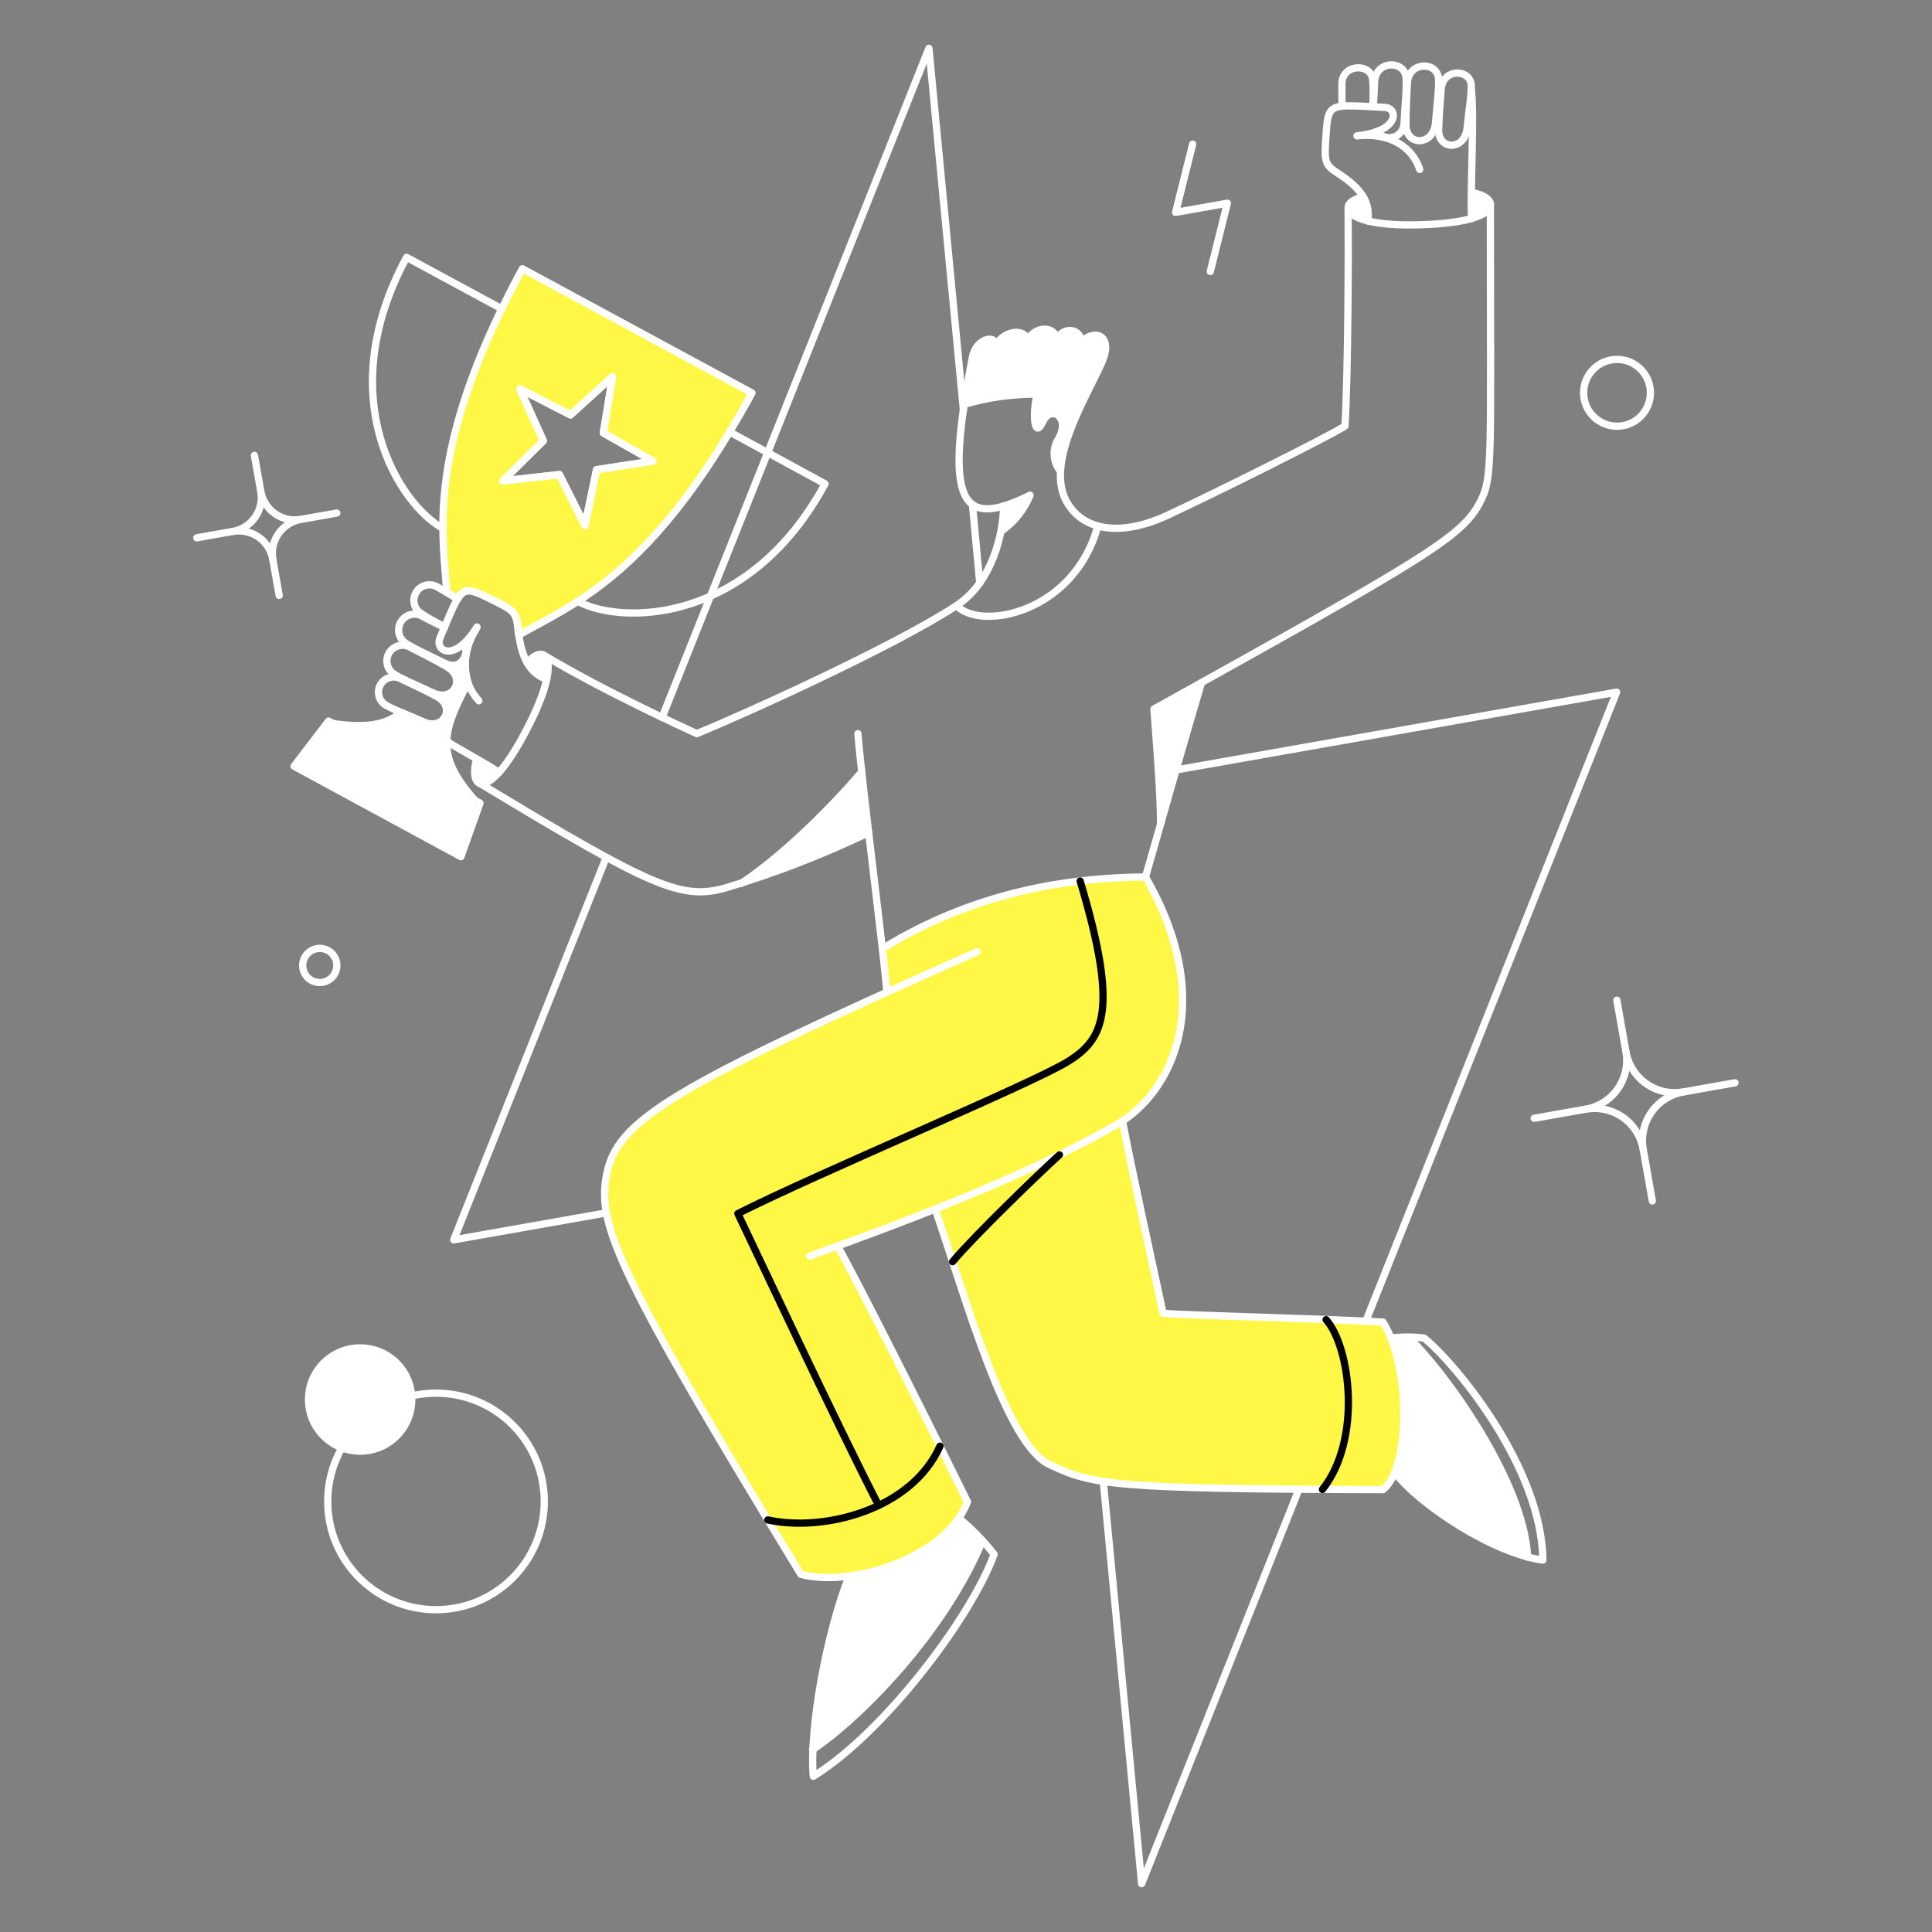 <?xml version="1.0" encoding="UTF-8"?> <svg xmlns="http://www.w3.org/2000/svg" width="400" height="400" viewBox="0 0 400 400" fill="none"><rect x="0" y="0" width="400" height="400" fill="#808080" stroke="none"/> <path d="M286.374 273.758C271.534 272.958 245.848 272.404 240.774 271.934C238.164 259.97 233.96 241.024 232.294 232.134C232.322 232.116 232.35 232.098 232.376 232.078C242.674 225.428 251.908 207.226 237.126 181.576C217.428 181.742 199.358 186.162 182.71 196.396C183.128 200.158 183.47 203.35 183.66 205.44C136.35 226.84 127.23 233.142 125.482 243.744C123.452 256.126 134.242 273.804 165.8 325.9C177.8 328.7 196.078 321.84 200.304 310.928C195.476 301.174 178.724 267.42 173.438 257.994C187.684 252.794 204.238 246.344 217.894 239.772C212.31 245.144 201.212 256.448 197.188 261.224C203.04 279.084 209.88 299.824 217.29 303.252C225.944 307.252 229.932 308.42 286.336 308.42C292.81 302.614 291.36 282.168 286.374 273.758Z" fill="#FFF746"></path> <path d="M108.154 55.638C106.596 58.488 105.19 61.262 103.898 63.884C93.676 84.974 91.662 98.92 91.698 109.332C91.736 114.462 92.23 118.718 92.498 122.594V122.632C93.22 123.05 93.898 123.468 94.74 123.962C96.26 121.562 97.514 122.024 101.238 123.848C106.368 126.356 106.862 126.584 107.238 130.194C107.276 130.65 107.314 131.068 107.39 131.486C110.962 129.472 115.028 127.458 119.664 124.486C128.442 118.824 139.006 109.552 151.052 89.45C152.572 86.904 154.13 84.25 155.688 81.356L108.154 55.638ZM123.506 97.248L121.074 108.8L115.8 98.236L104.096 99.566L112.496 91.244L107.632 80.49L118.12 85.89L126.822 77.986L124.922 89.652L135.182 95.466L123.506 97.248Z" fill="#FFF746"></path> <path d="M304.614 39.982C304.576 41.882 304.576 43.706 304.614 45.302C307.16 44.542 308.338 43.63 308.528 42.718C308.876 41.078 305.686 39.768 304.614 39.982Z" fill="white"></path> <path d="M291.58 276.874C290.376 276.844 289.174 276.906 287.98 277.064C291.324 285.348 291.514 298.192 288.78 304.88C293.18 310.77 306.18 319.662 316.292 322.36C315.558 306.476 298.572 283.334 291.58 276.874Z" fill="white"></path> <path d="M282.27 40.818C281.62 40.8 279.07 41.306 279.07 43.06C279.07 44.01 280.248 45.074 283.136 45.796C283.448 44.086 283.14 42.322 282.27 40.818Z" fill="white"></path> <path d="M238.912 146.8C239.444 154.666 240.28 164.052 240.28 170.55C243.168 160.404 246.702 148.13 248.754 141.328L238.912 146.8Z" fill="white"></path> <path d="M223.826 70.8C223.826 68.216 220.482 67.342 218.696 70.154C218.544 67.722 214.592 67.154 212.654 70.458C212.236 67.836 207.79 68.406 206.232 71.37C205.776 69.052 201.976 70.344 201.33 73.802C200.646 77.45 200.038 80.756 199.62 83.72C204.53 82.276 209.626 81.559 214.744 81.592C213.68 85.62 214.144 91.054 215.884 87.368C217.594 83.682 221.964 86.456 218.884 91.282C218.388 92.281 218.184 93.401 218.298 94.511C218.414 95.62 218.84 96.675 219.53 97.552C219.986 89.61 226.142 79.312 228.042 75.132C230.628 69.47 226.714 67.95 223.826 70.8Z" fill="white"></path> <path d="M193.578 250.312C194.718 253.694 195.934 257.38 197.178 261.218C201.662 255.898 214.62 243.32 219.294 239.102C211.134 243.092 202.2 246.93 193.578 250.312Z" fill="#FFF746"></path> <path d="M207.8 104.772C207.77 106.505 207.604 108.233 207.306 109.94C209.936 108.087 211.98 105.519 213.196 102.54C211.458 103.423 209.654 104.169 207.8 104.772Z" fill="white"></path> <path d="M198.518 314.304C200.328 315.708 201.984 317.3 203.458 319.054C194.642 339.954 175.756 357.548 168.308 362.222C169.052 349.95 171.587 337.852 175.832 326.312C184.382 325.172 194 320.84 198.518 314.304Z" fill="white"></path> <path d="M178.416 159.8C174.502 164.512 163.634 176.178 153.45 182.904C162.478 179.987 171.302 176.469 179.86 172.374C179.328 167.89 178.834 163.558 178.416 159.8Z" fill="white"></path> <path d="M112.562 135.628C111.726 135.134 110.282 135.742 109.218 137.3C110.093 138.871 111.508 140.073 113.2 140.682C113.816 137.718 113.4 136.122 112.562 135.628Z" fill="white"></path> <path d="M103.328 159.91C101.58 161.886 100.248 162.46 99.376 162.19C98.158 161.814 98.008 159.53 98.73 157.136C100.288 158.048 101.846 158.96 103.328 159.91Z" fill="white"></path> <path d="M74.562 301.194C80.879 301.194 86 296.072 86 289.756C86 283.438 80.879 278.318 74.562 278.318C68.245 278.318 63.124 283.438 63.124 289.756C63.124 296.072 68.245 301.194 74.562 301.194Z" fill="white"></path> <path d="M92.498 153.526C92.574 150.068 94.208 146.382 96.898 141.366C96.339 139.511 96.197 137.556 96.483 135.64C96.769 133.725 97.475 131.896 98.552 130.286C97.87 131.34 97.076 132.317 96.184 133.2C97.324 135.518 95.462 139.052 92.156 137.38L92.612 138.102C96.64 140.382 93.98 145.55 89.686 143.502L90.486 144.224C94.438 146.314 91.968 151.368 87.712 149.506C85.85 148.67 84.33 148.062 83.076 147.53C79.808 150.152 75.742 150.76 68.978 149.81L98.314 165.694C94.132 160.936 92.384 157.364 92.498 153.526Z" fill="white"></path> <path d="M67.996 149.291L60.852 158.639L95.394 177.373L99.346 166.277L67.996 149.291Z" fill="white"></path> <path d="M103.328 159.91C99.728 157.554 95.576 155.464 92.46 153.45" stroke="white" stroke-width="1.5" stroke-linecap="round" stroke-linejoin="round"></path> <path d="M199.468 84.936L192.324 10L137.072 148.548" stroke="white" stroke-width="1.5" stroke-linecap="round" stroke-linejoin="round"></path> <path d="M202.85 120.732L201.33 104.43" stroke="white" stroke-width="1.5" stroke-linecap="round" stroke-linejoin="round"></path> <path d="M282.764 273.568L334.71 143.304L243.472 159.416" stroke="white" stroke-width="1.5" stroke-linecap="round" stroke-linejoin="round"></path> <path d="M228.424 306.704L236.366 390L268.932 308.338" stroke="white" stroke-width="1.5" stroke-linecap="round" stroke-linejoin="round"></path> <path d="M125.52 177.504L93.942 256.696L125.558 251.11" stroke="white" stroke-width="1.5" stroke-linecap="round" stroke-linejoin="round"></path> <path d="M103.936 63.96L84.176 53.282C68.376 82.466 82.808 104.582 91.738 109.408" stroke="white" stroke-width="1.5" stroke-linecap="round" stroke-linejoin="round"></path> <path d="M115.83 98.274L104.126 99.566L112.486 91.282L107.622 80.528L118.11 85.924L126.812 77.982L124.912 89.61L135.172 95.462L123.506 97.248L121.15 108.8L115.83 98.274Z" stroke="white" stroke-width="1.5" stroke-linecap="round" stroke-linejoin="round"></path> <path d="M151.188 89.5L170.816 100.174C155 129.358 128.6 129.358 119.706 124.532" stroke="white" stroke-width="1.5" stroke-linecap="round" stroke-linejoin="round"></path> <path d="M90.268 333.272C102.649 333.272 112.686 323.236 112.686 310.854C112.686 298.472 102.649 288.436 90.268 288.436C77.887 288.436 67.85 298.472 67.85 310.854C67.85 323.236 77.887 333.272 90.268 333.272Z" stroke="white" stroke-width="1.5" stroke-linecap="round" stroke-linejoin="round"></path> <path d="M334.786 88.242C338.606 88.242 341.702 85.146 341.702 81.326C341.702 77.506 338.606 74.41 334.786 74.41C330.966 74.41 327.87 77.506 327.87 81.326C327.87 85.146 330.966 88.242 334.786 88.242Z" stroke="white" stroke-width="1.5" stroke-linecap="round" stroke-linejoin="round"></path> <path d="M66.202 203.42C68.154 203.42 69.736 201.838 69.736 199.886C69.736 197.934 68.154 196.352 66.202 196.352C64.25 196.352 62.668 197.934 62.668 199.886C62.668 201.838 64.25 203.42 66.202 203.42Z" stroke="white" stroke-width="1.5" stroke-linecap="round" stroke-linejoin="round"></path> <path d="M246.93 29.836L243.396 43.972L254.112 42.072L250.578 56.208" stroke="white" stroke-width="1.5" stroke-linecap="round" stroke-linejoin="round"></path> <path d="M89.648 143.456C93.948 145.496 96.598 140.346 92.574 138.056C89.574 136.35 87.406 135.28 84.974 134.028C84.249 133.61 83.391 133.487 82.579 133.685C81.766 133.884 81.061 134.388 80.61 135.093C80.16 135.798 79.999 136.649 80.16 137.47C80.322 138.291 80.794 139.018 81.478 139.5C83.414 140.722 85.702 141.584 89.648 143.456Z" stroke="white" stroke-width="1.5" stroke-linecap="round" stroke-linejoin="round"></path> <path d="M94.778 124C93.258 123.088 92.16 122.472 90.674 121.6C89.973 121.142 89.121 120.975 88.299 121.134C87.477 121.294 86.749 121.767 86.27 122.454C85.791 123.14 85.597 123.987 85.732 124.813C85.866 125.64 86.316 126.382 86.988 126.882C88.613 127.967 90.315 128.932 92.08 129.77" stroke="white" stroke-width="1.5" stroke-linecap="round" stroke-linejoin="round"></path> <path d="M87.748 149.498C91.966 151.36 94.434 146.312 90.484 144.216C87.556 142.662 85.386 141.682 83.036 140.568C82.327 140.17 81.491 140.062 80.704 140.268C79.917 140.473 79.241 140.976 78.817 141.67C78.394 142.365 78.256 143.196 78.433 143.99C78.611 144.784 79.089 145.478 79.768 145.926C81.668 147.026 83.872 147.788 87.748 149.498Z" stroke="white" stroke-width="1.5" stroke-linecap="round" stroke-linejoin="round"></path> <path d="M92 129.928C90.442 129.092 89.066 128.462 87.554 127.648C86.828 127.198 85.956 127.047 85.121 127.228C84.287 127.409 83.555 127.908 83.081 128.618C82.608 129.329 82.429 130.196 82.583 131.036C82.737 131.876 83.211 132.623 83.906 133.12C85.88 134.416 88.132 135.346 92.106 137.338C95.418 138.996 97.274 135.476 96.134 133.158" stroke="white" stroke-width="1.5" stroke-linecap="round" stroke-linejoin="round"></path> <path d="M109.18 137.3C110.282 135.742 111.718 135.148 112.562 135.628C114.068 136.488 114.194 140.872 109.522 150.106C104.542 159.948 101.046 162.73 99.338 162.19C98.158 161.816 97.97 159.492 98.692 157.136" stroke="white" stroke-width="1.5" stroke-linecap="round" stroke-linejoin="round"></path> <path d="M113.2 140.682C110.616 139.618 108 137.72 107.272 130.194C106.918 126.594 106.4 126.352 101.272 123.848C95.272 120.918 95.61 121.448 91.088 132.094C89.976 134.712 94.052 137.414 98.764 129.814C95.078 135.628 95.764 141.414 99.144 145.09" stroke="white" stroke-width="1.5" stroke-linecap="round" stroke-linejoin="round"></path> <path d="M297.2 25.466C296.824 30.216 291.062 30.368 291.082 25.77C291.096 22.35 291.242 19.918 291.386 17.182C291.626 12.622 297.708 12.66 297.846 16.422C297.934 18.702 297.55 21.096 297.2 25.466Z" stroke="white" stroke-width="1.5" stroke-linecap="round" stroke-linejoin="round"></path> <path d="M277.862 21.974C277.824 20.302 277.85 19.082 277.824 17.486C277.754 13.154 283.926 12.958 284.208 16.574C284.338 18.421 284.338 20.275 284.208 22.122" stroke="white" stroke-width="1.5" stroke-linecap="round" stroke-linejoin="round"></path> <path d="M303.74 26.568C303.264 31.206 297.678 31.204 297.85 26.72C297.978 23.414 298.186 21.058 298.382 18.436C298.712 14.036 304.614 14.218 304.614 17.836C304.614 20.032 304.174 22.352 303.74 26.568Z" stroke="white" stroke-width="1.5" stroke-linecap="round" stroke-linejoin="round"></path> <path d="M284.36 22.084C284.398 20.298 284.548 18.778 284.588 17.068C284.696 12.432 290.886 12.356 291.124 16.156C291.27 18.474 290.934 20.906 290.706 25.356C290.72 26.02 290.522 26.671 290.138 27.212C289.752 27.753 289.204 28.156 288.572 28.361C287.942 28.566 287.26 28.562 286.632 28.349C286.002 28.136 285.46 27.726 285.082 27.18" stroke="white" stroke-width="1.5" stroke-linecap="round" stroke-linejoin="round"></path> <path d="M282.232 40.818C280.332 41.122 279.116 42.034 279.116 42.984C279.116 44.694 282.802 46.74 293.1 46.556C304.044 46.356 308.19 44.428 308.566 42.68C308.836 41.426 307.236 40.28 304.842 39.906" stroke="white" stroke-width="1.5" stroke-linecap="round" stroke-linejoin="round"></path> <path d="M283.182 45.758C283.524 42.984 283.168 39.85 277.064 35.916C274.132 34.026 274.174 33.446 274.556 27.784C275.008 21.096 275.28 21.66 286.716 22.236C289.528 22.378 289.832 27.214 280.94 28.126C287.78 27.366 292.454 30.482 293.94 35.08" stroke="white" stroke-width="1.5" stroke-linecap="round" stroke-linejoin="round"></path> <path d="M304.652 45.264C304.424 37.436 305.252 24.82 304.652 18.74" stroke="white" stroke-width="1.5" stroke-linecap="round" stroke-linejoin="round"></path> <path d="M279.116 43.022C279.192 52.522 279.116 76.842 278.47 88.204C275.47 90.18 251.796 102.004 241.648 106.71C232.462 110.972 224.696 110.09 221.078 104.298C216.078 96.298 224.616 82.844 228.078 75.132C230.624 69.47 226.748 67.95 223.86 70.8C223.86 68.254 220.516 67.342 218.73 70.154C218.54 67.722 214.588 67.154 212.688 70.458C212.232 67.874 207.824 68.444 206.266 71.37C205.81 69.09 202.036 70.37 201.364 73.802C195.33 104.524 198.964 109.602 213.258 102.53C212.042 105.509 209.998 108.077 207.368 109.93" stroke="white" stroke-width="1.5" stroke-linecap="round" stroke-linejoin="round"></path> <path d="M308.566 42.718C308.566 96.26 309.148 98.888 306.324 104.164C302.578 111.164 295.19 115.526 238.912 146.8C239.482 154.666 240.28 164.052 240.28 170.55" stroke="white" stroke-width="1.5" stroke-linecap="round" stroke-linejoin="round"></path> <path d="M112.562 135.628C125.102 143.152 142.126 150.904 144.254 151.892C153.754 148.016 185.176 133.836 198.054 125.368C205.576 120.424 207.744 110.206 207.782 104.734" stroke="white" stroke-width="1.5" stroke-linecap="round" stroke-linejoin="round"></path> <path d="M198.062 125.4C203.04 130.644 222.306 127 227.284 108.946" stroke="white" stroke-width="1.5" stroke-linecap="round" stroke-linejoin="round"></path> <path d="M199.62 83.72C204.532 82.284 209.626 81.567 214.744 81.592C213.68 85.658 214.144 91.13 215.884 87.368C217.624 83.606 221.982 86.506 218.884 91.282C218.38 92.279 218.172 93.4 218.288 94.512C218.402 95.623 218.834 96.678 219.53 97.552" stroke="white" stroke-width="1.5" stroke-linecap="round" stroke-linejoin="round"></path> <path d="M167.624 260.078C184.8 253.922 212.928 243.522 231.578 232.604C242.146 226.418 252.326 207.904 237.164 181.57C240.014 171.57 245.866 150.942 248.764 141.328" stroke="white" stroke-width="1.5" stroke-linecap="round" stroke-linejoin="round"></path> <path d="M202.318 197.036C138.63 225.384 127.472 231.846 125.482 243.738C123.784 253.886 128.104 264.068 165.8 325.938C176.288 328.788 195.972 322.442 200.304 310.938C188.98 287.938 177.2 264.738 173.438 258.004" stroke="white" stroke-width="1.5" stroke-linecap="round" stroke-linejoin="round"></path> <path d="M193.616 250.312C200.152 269.388 208.322 299.066 217.328 303.246C226.334 307.426 229.83 308.262 286.328 308.414C291.99 304.082 292.18 283.068 286.328 273.72C271.328 272.884 246.162 272.39 240.804 271.896C238.182 259.736 234.004 240.696 232.404 232.034" stroke="white" stroke-width="1.5" stroke-linecap="round" stroke-linejoin="round"></path> <path d="M198.518 314.304C201.208 316.534 203.654 319.044 205.814 321.79C201.254 334.52 183.214 358.612 168.384 367.77C167.51 357.928 171.158 338.016 175.794 326.312" stroke="white" stroke-width="1.5" stroke-linecap="round" stroke-linejoin="round"></path> <path d="M274.556 273.226C279.572 278.85 282.042 298.04 273.796 308.376" stroke="black" stroke-width="1.5" stroke-linecap="round" stroke-linejoin="round"></path> <path d="M158.96 314.684C170.512 317.23 188.76 312.594 194.604 299.408" stroke="black" stroke-width="1.5" stroke-linecap="round" stroke-linejoin="round"></path> <path d="M168.232 362.222C175.604 357.586 194.604 339.954 203.42 319.022" stroke="white" stroke-width="1.5" stroke-linecap="round" stroke-linejoin="round"></path> <path d="M287.97 277.026C290.254 276.76 292.564 276.76 294.848 277.026C301.27 282.226 319.206 303.74 319.434 323.006C309.098 321.606 293.708 311.416 288.768 304.842" stroke="white" stroke-width="1.5" stroke-linecap="round" stroke-linejoin="round"></path> <path d="M291.58 276.874C298.58 283.334 315.52 306.474 316.28 322.36" stroke="white" stroke-width="1.5" stroke-linecap="round" stroke-linejoin="round"></path> <path d="M177.618 151.892C178.606 163.71 182.818 195.744 183.618 205.396" stroke="white" stroke-width="1.5" stroke-linecap="round" stroke-linejoin="round"></path> <path d="M237.164 181.57C215.656 181.722 197.948 187.042 182.71 196.39" stroke="white" stroke-width="1.5" stroke-linecap="round" stroke-linejoin="round"></path> <path d="M181.912 311.682C173.628 295.608 156.452 258.938 152.766 251.262C169.942 242.598 213.604 224.434 221.128 219.76C228.652 215.086 231.616 209.082 223.636 182.406" stroke="black" stroke-width="1.5" stroke-linecap="round" stroke-linejoin="round"></path> <path d="M99.376 162.2C135.362 183.964 141.14 186.324 150.144 183.85C160.338 180.82 170.275 176.982 179.86 172.374" stroke="white" stroke-width="1.5" stroke-linecap="round" stroke-linejoin="round"></path> <path d="M153.45 182.9C163.6 176.174 174.502 164.47 178.416 159.8" stroke="white" stroke-width="1.5" stroke-linecap="round" stroke-linejoin="round"></path> <path d="M197.226 261.218C201.71 255.898 214.668 243.358 219.342 239.102" stroke="black" stroke-width="1.5" stroke-linecap="round" stroke-linejoin="round"></path> <path d="M52.674 94.284L53.992 101.734" stroke="white" stroke-width="1.5" stroke-linecap="round" stroke-linejoin="round"></path> <path d="M69.734 106.218L62.284 107.536" stroke="white" stroke-width="1.5" stroke-linecap="round" stroke-linejoin="round"></path> <path d="M57.8 123.278L56.482 115.828" stroke="white" stroke-width="1.5" stroke-linecap="round" stroke-linejoin="round"></path> <path d="M40.74 111.344L48.194 110.026" stroke="white" stroke-width="1.5" stroke-linecap="round" stroke-linejoin="round"></path> <path d="M62.284 107.536C61.359 107.7 60.411 107.679 59.494 107.476C58.577 107.273 57.708 106.891 56.939 106.352C56.17 105.814 55.514 105.128 55.01 104.336C54.505 103.543 54.162 102.659 54 101.734C54.165 102.659 54.146 103.608 53.944 104.526C53.741 105.444 53.36 106.313 52.821 107.084C52.282 107.854 51.597 108.511 50.804 109.015C50.011 109.52 49.126 109.864 48.2 110.026C49.125 109.861 50.074 109.88 50.991 110.083C51.909 110.285 52.778 110.667 53.548 111.206C54.318 111.744 54.974 112.43 55.478 113.223C55.983 114.016 56.326 114.9 56.488 115.826C56.323 114.901 56.343 113.953 56.545 113.035C56.747 112.118 57.128 111.249 57.667 110.479C58.205 109.709 58.89 109.053 59.682 108.548C60.475 108.043 61.359 107.699 62.284 107.536Z" stroke="white" stroke-width="1.5" stroke-linecap="round" stroke-linejoin="round"></path> <path d="M334.748 207.068L336.636 217.752" stroke="white" stroke-width="1.5" stroke-linecap="round" stroke-linejoin="round"></path> <path d="M359.21 224.182L348.526 226.07" stroke="white" stroke-width="1.5" stroke-linecap="round" stroke-linejoin="round"></path> <path d="M342.098 248.644L340.208 237.96" stroke="white" stroke-width="1.5" stroke-linecap="round" stroke-linejoin="round"></path> <path d="M317.634 231.53L328.324 229.642" stroke="white" stroke-width="1.5" stroke-linecap="round" stroke-linejoin="round"></path> <path d="M348.526 226.07C347.198 226.306 345.838 226.278 344.522 225.988C343.206 225.698 341.96 225.15 340.856 224.378C339.75 223.606 338.81 222.622 338.086 221.486C337.362 220.348 336.868 219.08 336.636 217.752C336.872 219.078 336.846 220.438 336.556 221.756C336.266 223.072 335.72 224.318 334.948 225.422C334.176 226.526 333.192 227.468 332.056 228.192C330.92 228.916 329.652 229.408 328.324 229.642C329.65 229.406 331.012 229.434 332.326 229.724C333.642 230.014 334.888 230.562 335.992 231.334C337.096 232.106 338.038 233.09 338.76 234.226C339.484 235.364 339.976 236.632 340.208 237.96C339.972 236.632 340 235.272 340.29 233.956C340.58 232.64 341.128 231.394 341.9 230.29C342.672 229.184 343.656 228.244 344.792 227.52C345.93 226.796 347.198 226.302 348.526 226.07Z" stroke="white" stroke-width="1.5" stroke-linecap="round" stroke-linejoin="round"></path> <path d="M108.154 55.638C106.596 58.488 105.19 61.262 103.898 63.884C93.676 84.974 91.662 98.92 91.698 109.332C91.736 114.462 92.23 118.718 92.498 122.594V122.632C93.22 123.05 93.898 123.468 94.74 123.962C96.26 121.562 97.514 122.024 101.238 123.848C106.368 126.356 106.862 126.584 107.238 130.194C107.276 130.65 107.314 131.068 107.39 131.486C110.962 129.472 115.028 127.458 119.664 124.486C128.442 118.824 139.006 109.552 151.052 89.45C152.572 86.904 154.13 84.25 155.688 81.356L108.154 55.638ZM123.506 97.248L121.074 108.8L115.8 98.236L104.096 99.566L112.496 91.244L107.632 80.49L118.12 85.89L126.822 77.986L124.922 89.652L135.182 95.466L123.506 97.248Z" stroke="white" stroke-width="1.5" stroke-linejoin="round"></path> <path d="M92.498 153.526C92.574 150.068 94.208 146.382 96.898 141.366C96.339 139.511 96.197 137.556 96.483 135.64C96.769 133.725 97.475 131.896 98.552 130.286C97.87 131.34 97.076 132.317 96.184 133.2C97.324 135.518 95.462 139.052 92.156 137.38L92.612 138.102C96.64 140.382 93.98 145.55 89.686 143.502L90.486 144.224C94.438 146.314 91.968 151.368 87.712 149.506C85.85 148.67 84.33 148.062 83.076 147.53C79.808 150.152 75.742 150.76 68.978 149.81L98.314 165.694C94.132 160.936 92.384 157.364 92.498 153.526Z" stroke="white" stroke-width="1.5" stroke-linejoin="round"></path> <path d="M68.026 149.291L60.882 158.639L95.424 177.373L99.376 166.277L68.026 149.291Z" stroke="white" stroke-width="1.5" stroke-linejoin="round"></path> </svg> 